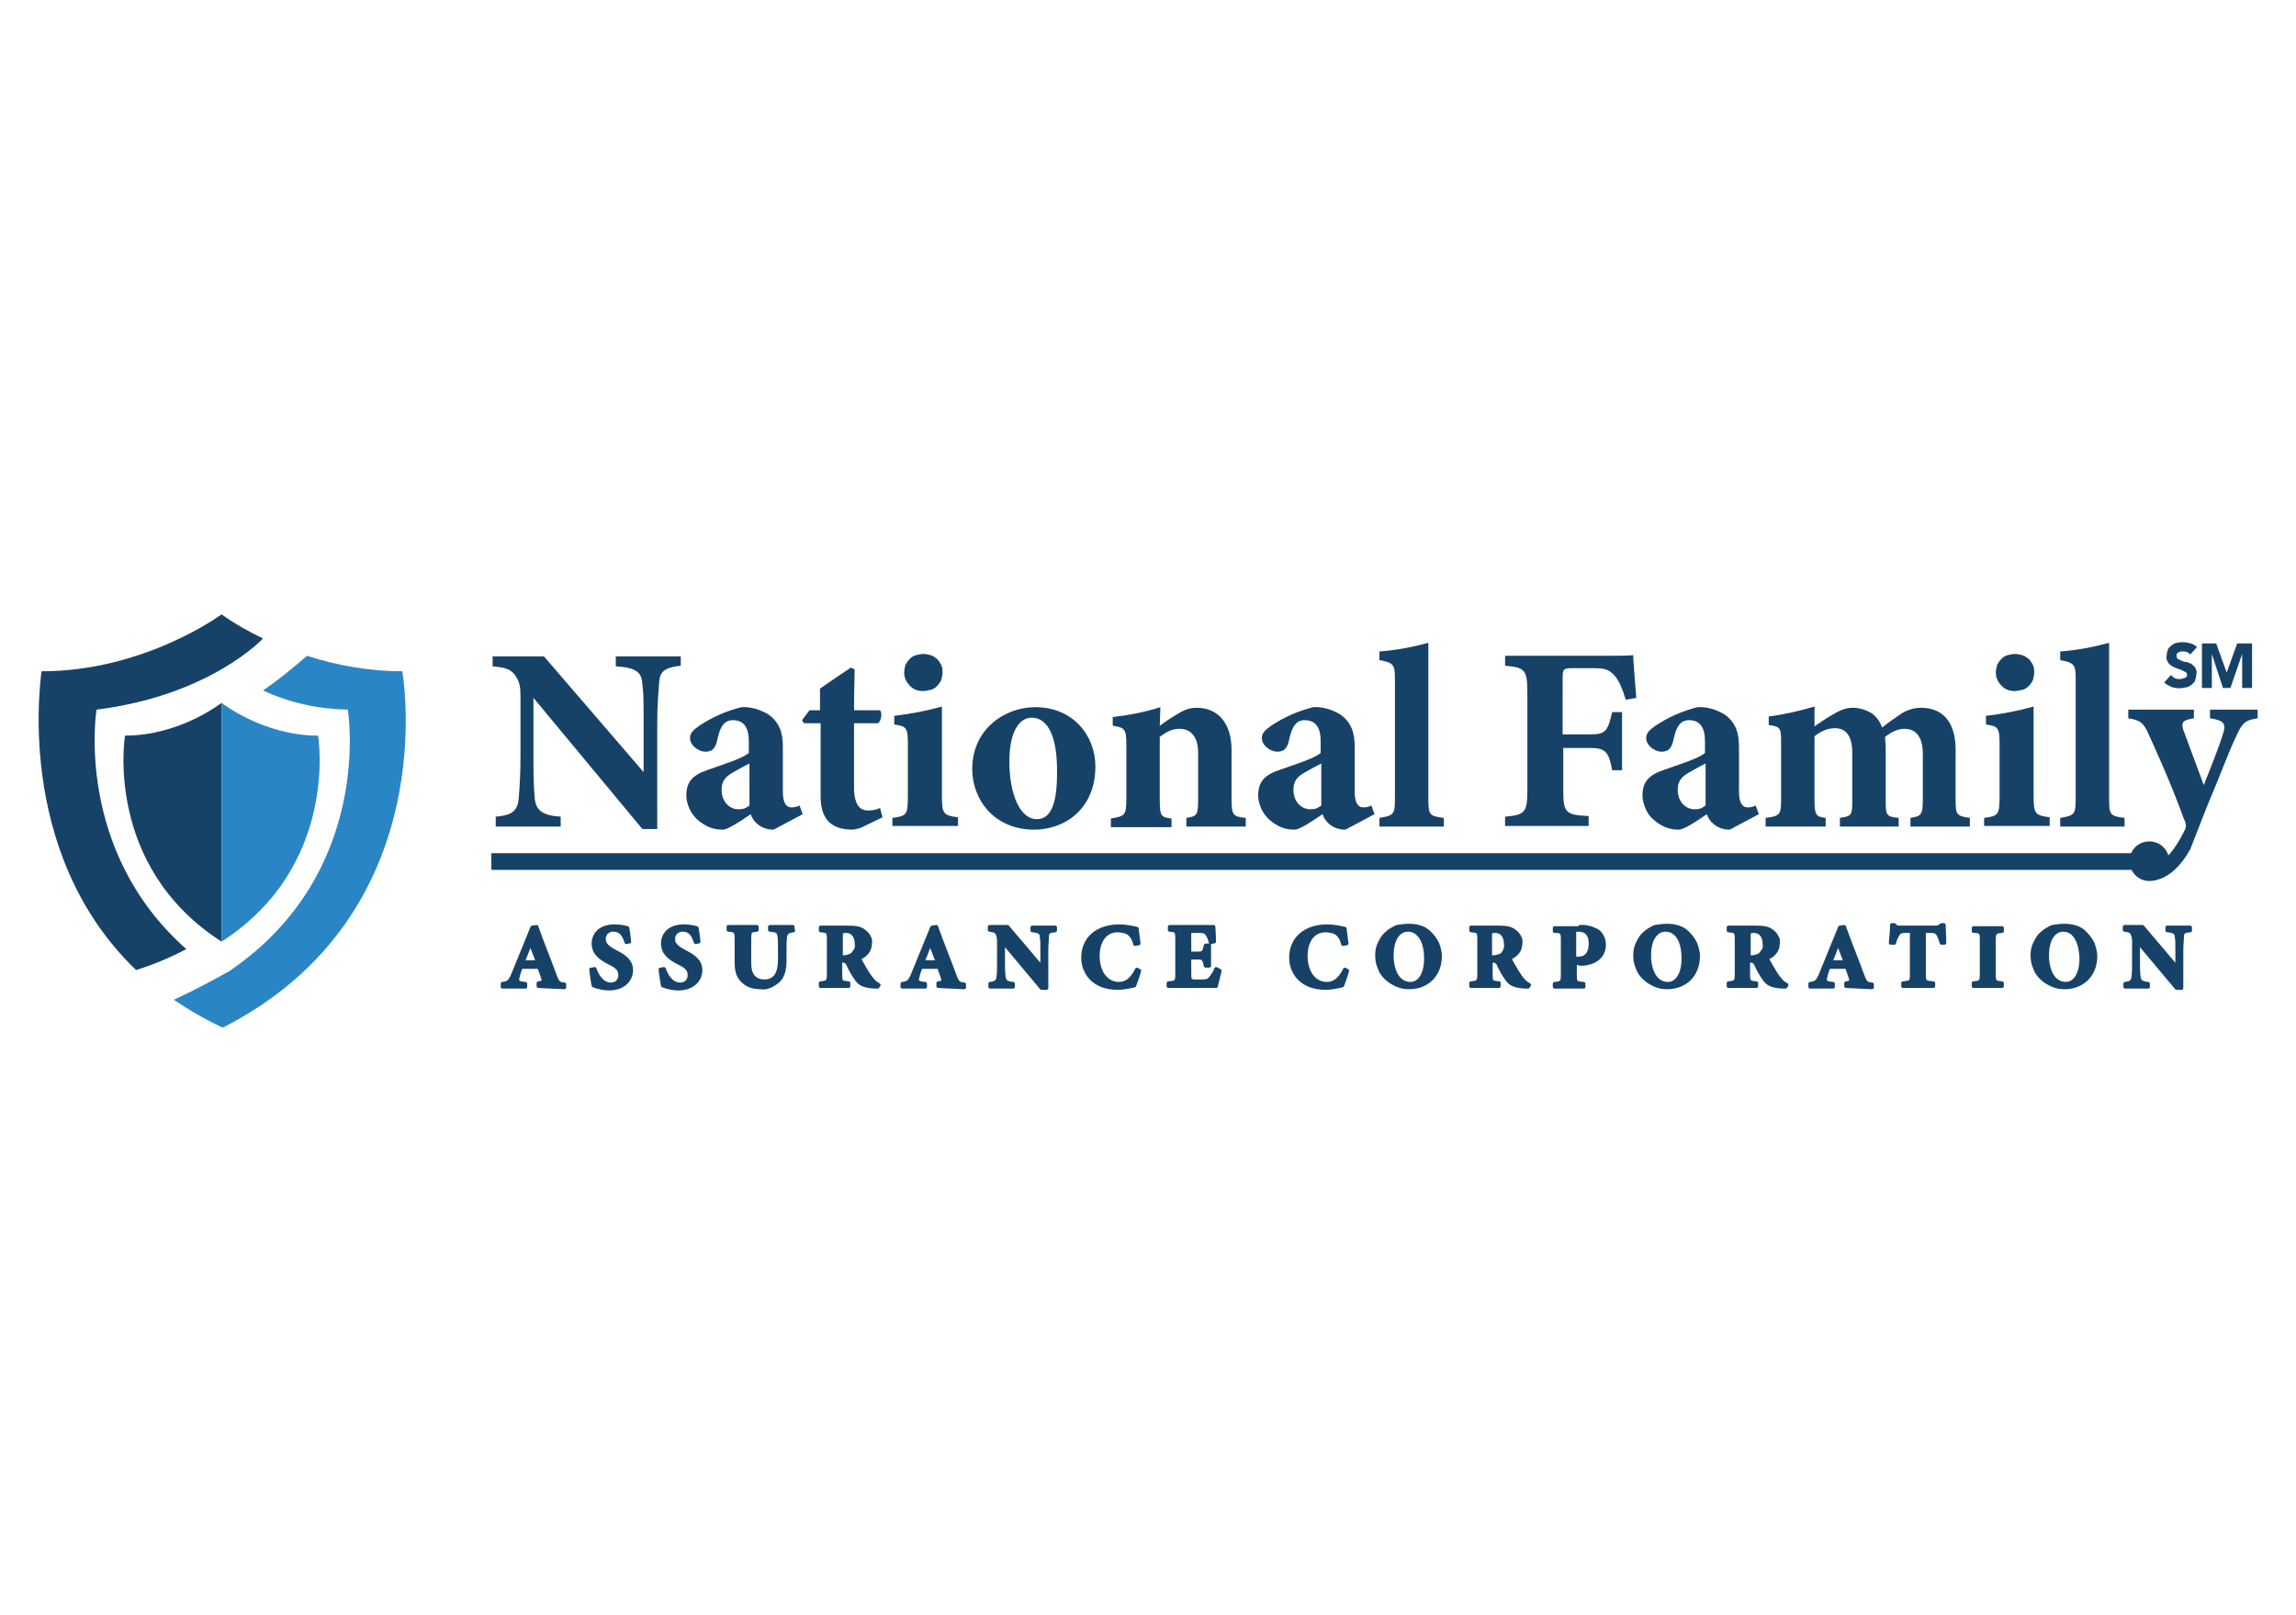 <?xml version="1.0" encoding="utf-8"?>
<!-- Generator: Adobe Illustrator 26.3.1, SVG Export Plug-In . SVG Version: 6.00 Build 0)  -->
<svg version="1.1" id="Capa_1" xmlns="http://www.w3.org/2000/svg" xmlns:xlink="http://www.w3.org/1999/xlink" x="0px" y="0px"
	 viewBox="0 0 371 261" style="enable-background:new 0 0 371 261;" xml:space="preserve">
<style type="text/css">
	.st0{clip-path:url(#SVGID_00000116938780900756100260000003617964791760192692_);}
	.st1{fill:#174268;}
	.st2{fill:#2A85C5;}
	.st3{fill:#174268;stroke:#174268;stroke-width:0.582;stroke-linejoin:round;}
</style>
<g>
	<defs>
		<rect id="SVGID_1_" x="6.3" y="99.3" width="358.7" height="66.8"/>
	</defs>
	<clipPath id="SVGID_00000039855547016347526400000001718614095335659905_">
		<use xlink:href="#SVGID_1_"  style="overflow:visible;"/>
	</clipPath>
	<g style="clip-path:url(#SVGID_00000039855547016347526400000001718614095335659905_);">
		<path class="st1" d="M35.8,113.6c0,0-6.7,5.3-15.6,5.3c0,0-3.5,21,15.6,33.3V113.6z"/>
		<path class="st2" d="M35.8,113.6c0,0,6.7,5.3,15.6,5.3c0,0,3.5,21-15.6,33.3V113.6z"/>
		<path class="st1" d="M22,156.8c2.8-0.9,5.5-2,8.1-3.4c-18.2-16.1-14.5-38.7-14.5-38.7c18.4-2.3,26.9-11.5,26.9-11.5
			c-2.3-1.1-4.6-2.4-6.7-3.9c0,0-12.4,9.2-29.1,9.2C6.8,108.5,1.9,137.5,22,156.8z"/>
		<path class="st2" d="M65,108.5c-5.2,0-10.4-0.9-15.4-2.5c-2.3,2-4.6,3.9-7.1,5.6c4.3,2,8.9,3,13.7,3.1c0,0,4.4,26.3-19.2,42.3h0
			l0,0l-1.1,0.6c-1.6,0.9-4.8,2.6-7.8,4c2.5,1.7,5.1,3.2,7.9,4.5C72.1,147.7,65,108.5,65,108.5z"/>
		<path class="st1" d="M347.1,137.9H79.4v2.7h267.7V137.9z"/>
		<path class="st1" d="M110,107.6c-2.6,0.3-3.4,0.9-3.5,2.8c-0.1,1.7-0.3,3.1-0.3,6.8V134h-2.4l-17.6-21.2v9.6c0,2.2,0,4.4,0.2,6.6
			c0.2,1.9,1.1,2.8,4.2,3v1.6H80.1V132c2.4-0.2,3.5-0.8,3.7-2.8c0.2-2.2,0.3-4.5,0.3-6.7v-10c0-1.4-0.1-2.3-0.9-3.4
			c-0.8-1.1-1.8-1.2-3.6-1.4v-1.6h8.3l16.1,18.7v-7.6c0-3.7,0-5.1-0.2-6.6c-0.1-1.8-0.8-2.7-4.3-2.9v-1.6H110V107.6z"/>
		<path class="st1" d="M125,134.1c-1,0-1.9-0.3-2.6-0.9c-0.5-0.4-0.9-1-1.1-1.6c-1.6,1.1-3.7,2.5-4.5,2.5c-0.7,0-1.5-0.1-2.2-0.4
			c-0.7-0.3-1.3-0.7-1.9-1.2c-0.5-0.5-1-1.1-1.3-1.8c-0.3-0.7-0.5-1.4-0.5-2.1c0-2.2,1-3.3,3.3-4.1c2.5-0.9,5.8-1.9,6.8-2.8v-1.9
			c0-2.2-0.8-3.4-2.6-3.4c-0.3,0-0.7,0.1-0.9,0.2c-0.3,0.1-0.5,0.4-0.7,0.6c-0.5,0.7-0.7,1.5-1,2.8c-0.1,0.4-0.3,0.8-0.6,1.1
			c-0.3,0.3-0.8,0.4-1.2,0.4c-1.1,0-2.5-1-2.5-2.2c0-0.8,0.5-1.3,1.5-2c2.1-1.4,4.4-2.4,6.8-3c1.5-0.1,3.1,0.4,4.4,1.2
			c1.8,1.3,2.3,3,2.3,5.2v7.3c0,2,0.7,2.5,1.4,2.5c0.5,0,0.9-0.1,1.3-0.3l0.5,1.4L125,134.1z M121.1,123.4c-0.8,0.4-1.5,0.8-2.4,1.3
			c-1.3,0.7-2.1,1.4-2.1,2.9c0,2.4,1.7,3.2,2.6,3.2c0.3,0,0.7,0,1-0.1c0.3-0.1,0.6-0.3,0.9-0.5V123.4z"/>
		<path class="st1" d="M139.5,133.6c-0.5,0.3-1.1,0.4-1.7,0.5c-3.3,0-5.2-1.5-5.2-5.4v-11.8h-2.7l-0.3-0.5l1.2-1.6h1.7v-3.5
			c1.4-1,3.5-2.4,5-3.4l0.6,0.3c0,1.1-0.1,3.4-0.1,6.6h4.2c0.4,0.4,0.2,1.7-0.3,2.1H138v10.4c0,3.3,1.4,3.7,2.2,3.7
			c0.7,0,1.4-0.1,2-0.4l0.4,1.5L139.5,133.6z"/>
		<path class="st1" d="M144.2,133.6v-1.4c2.3-0.3,2.5-0.5,2.5-3.5v-8.3c0-2.8-0.2-3-2.2-3.3v-1.4c2.6-0.3,5.2-0.8,7.7-1.5v14.4
			c0,2.9,0.2,3.2,2.6,3.5v1.4H144.2z M149.1,111.7c-0.8,0-1.6-0.3-2.1-0.9c-0.6-0.6-0.9-1.3-0.9-2.1c0-0.4,0.1-0.8,0.2-1.2
			c0.2-0.4,0.4-0.7,0.7-1c0.3-0.3,0.6-0.5,1-0.6c0.4-0.1,0.8-0.2,1.2-0.2c0.4,0,0.8,0.1,1.2,0.2c0.4,0.1,0.7,0.4,1,0.6
			c0.3,0.3,0.5,0.6,0.7,1c0.2,0.4,0.2,0.8,0.2,1.2c0,0.4-0.1,0.8-0.2,1.2c-0.2,0.4-0.4,0.7-0.7,1c-0.3,0.3-0.6,0.5-1,0.6
			C149.9,111.6,149.5,111.7,149.1,111.7L149.1,111.7z"/>
		<path class="st1" d="M167.3,114.3c6,0,9.7,4.5,9.7,9.6c0,6.8-4.9,10.2-9.9,10.2c-6.4,0-10-4.8-10-9.8
			C157.1,117.8,162.4,114.3,167.3,114.3z M166.7,116c-1.8,0-3.6,1.9-3.6,7.1c0,5.2,1.7,9.3,4.4,9.3c1.6,0,3.3-1.1,3.3-7.3
			C170.9,119.2,169.4,116,166.7,116z"/>
		<path class="st1" d="M191.7,133.6v-1.4c1.8-0.3,1.9-0.4,1.9-3.3v-7.2c0-3-1.5-3.9-3-3.9c-1.1,0-2,0.4-3.2,1.3v10.2
			c0,2.6,0.2,2.8,1.9,3v1.4h-9.8v-1.4c2.2-0.4,2.5-0.4,2.5-3.2v-8.8c0-2.5-0.3-2.7-2.2-3v-1.4c2.6-0.3,5.2-0.8,7.7-1.6
			c0,0.6-0.1,2.1-0.1,3c0.8-0.6,1.7-1.2,2.7-1.8c1.3-0.8,2.1-1.1,3.3-1.1c3.4,0,5.6,2.5,5.6,6.8v8c0,2.6,0.3,2.8,2.3,3v1.4H191.7z"
			/>
		<path class="st1" d="M217.4,134.1c-1,0-1.9-0.3-2.6-0.9c-0.5-0.4-0.9-1-1.1-1.6c-1.6,1.1-3.7,2.5-4.5,2.5c-0.7,0-1.5-0.1-2.2-0.4
			c-0.7-0.3-1.3-0.7-1.9-1.2c-0.5-0.5-1-1.1-1.3-1.8c-0.3-0.7-0.5-1.4-0.5-2.1c0-2.2,1-3.3,3.3-4.1c2.5-0.9,5.8-1.9,6.8-2.8v-1.9
			c0-2.2-0.8-3.4-2.6-3.4c-0.3,0-0.7,0.1-0.9,0.2c-0.3,0.1-0.5,0.4-0.7,0.6c-0.5,0.7-0.7,1.5-1,2.8c-0.1,0.4-0.3,0.8-0.6,1.1
			c-0.3,0.3-0.8,0.4-1.2,0.4c-1.1,0-2.5-1-2.5-2.2c0-0.8,0.5-1.3,1.5-2c2.1-1.4,4.4-2.4,6.8-3c1.5-0.1,3.1,0.4,4.4,1.2
			c1.8,1.3,2.3,3,2.3,5.2v7.3c0,2,0.7,2.5,1.4,2.5c0.5,0,0.9-0.1,1.3-0.3l0.5,1.4L217.4,134.1z M213.5,123.4
			c-0.8,0.4-1.5,0.8-2.4,1.3c-1.3,0.7-2.1,1.4-2.1,2.9c0,2.4,1.7,3.2,2.6,3.2c0.3,0,0.7,0,1-0.1c0.3-0.1,0.6-0.3,0.9-0.5V123.4z"/>
		<path class="st1" d="M222.9,133.6v-1.4c2.4-0.4,2.5-0.6,2.5-3.3v-19.3c0-2.2-0.3-2.5-2.5-2.9v-1.4c2.7-0.2,5.3-0.7,7.9-1.4v25
			c0,2.8,0.1,3,2.5,3.3v1.4H222.9z"/>
		<path class="st1" d="M262.7,113.1c-0.5-1.6-1.1-3.2-1.9-4c-0.9-0.9-1.4-1.1-3.5-1.1h-3.2c-1.4,0-1.6,0.1-1.6,1.5v9.2h4.5
			c2.5,0,2.8-0.6,3.5-3.6h1.6v9.4h-1.6c-0.5-2.9-1.1-3.6-3.4-3.6h-4.5v6.6c0,3.9,0.3,4.2,4.1,4.4v1.6h-13.5V132
			c3.2-0.3,3.6-0.6,3.6-4.4V112c0-3.8-0.4-4.1-3.6-4.4v-1.6h14.3c3.6,0,5.8,0,6.4-0.1c0,0.7,0.3,4.4,0.5,6.9L262.7,113.1z"/>
		<path class="st1" d="M279.5,134.1c-1,0-1.9-0.3-2.6-0.9c-0.5-0.4-0.9-1-1.1-1.6c-1.6,1.1-3.7,2.5-4.5,2.5c-0.7,0-1.5-0.1-2.2-0.4
			c-0.7-0.3-1.3-0.7-1.9-1.2s-1-1.1-1.3-1.8c-0.3-0.7-0.5-1.4-0.5-2.1c0-2.2,1-3.3,3.3-4.1c2.5-0.9,5.8-1.9,6.8-2.8v-1.9
			c0-2.2-0.8-3.4-2.6-3.4c-0.3,0-0.7,0.1-0.9,0.2c-0.3,0.1-0.5,0.4-0.7,0.6c-0.5,0.7-0.7,1.5-1,2.8c-0.1,0.4-0.3,0.8-0.6,1.1
			c-0.3,0.3-0.8,0.4-1.2,0.4c-1.1,0-2.5-1-2.5-2.2c0-0.8,0.5-1.3,1.5-2c2.1-1.4,4.4-2.4,6.8-3c1.5-0.1,3.1,0.4,4.4,1.2
			c1.8,1.3,2.3,3,2.3,5.2v7.3c0,2,0.7,2.5,1.4,2.5c0.5,0,0.9-0.1,1.3-0.3l0.5,1.4L279.5,134.1z M275.6,123.4
			c-0.8,0.4-1.5,0.8-2.4,1.3c-1.3,0.7-2.1,1.4-2.1,2.9c0,2.4,1.7,3.2,2.6,3.2c0.3,0,0.7,0,1-0.1c0.3-0.1,0.6-0.3,0.9-0.5V123.4z"/>
		<path class="st1" d="M308.7,133.6v-1.4c1.7-0.3,2-0.4,2-3v-7.3c0-3.5-1.7-4.1-3-4.1c-0.8,0-1.8,0.3-3.1,1.3c0,0.5,0.1,1.1,0.1,1.8
			v8.5c0,2.4,0.1,2.6,2.1,2.8v1.4h-9.5v-1.4c1.9-0.3,2-0.4,2-2.8v-7.7c0-3-1.2-4-2.8-4c-1.2,0-2.3,0.5-3.3,1.3v10.4
			c0,2.4,0.3,2.6,1.8,2.8v1.4h-9.7v-1.4c2.3-0.3,2.5-0.5,2.5-3v-9c0-2.4,0-2.8-2-3v-1.4c2.5-0.3,5-0.9,7.4-1.6v3.2
			c0.9-0.6,1.7-1.2,2.6-1.7c1.3-0.8,2.3-1.3,3.6-1.3c1,0,2,0.3,2.9,0.8c0.9,0.6,1.5,1.4,1.8,2.4c1-0.8,1.9-1.4,2.9-2.1
			c1-0.7,2.2-1.1,3.4-1.1c3.7,0,5.6,2.5,5.6,6.8v8.2c0,2.3,0.2,2.5,2.3,2.8v1.4L308.7,133.6z"/>
		<path class="st1" d="M320.6,133.6v-1.4c2.3-0.3,2.5-0.5,2.5-3.5v-8.3c0-2.8-0.2-3-2.2-3.3v-1.4c2.6-0.3,5.2-0.8,7.7-1.5v14.4
			c0,2.9,0.2,3.2,2.6,3.5v1.4H320.6z M325.5,111.7c-0.8,0-1.6-0.3-2.1-0.9c-0.6-0.6-0.9-1.3-0.9-2.1c0-0.4,0.1-0.8,0.2-1.2
			c0.2-0.4,0.4-0.7,0.7-1c0.3-0.3,0.6-0.5,1-0.6c0.4-0.1,0.8-0.2,1.2-0.2c0.4,0,0.8,0.1,1.2,0.2c0.4,0.1,0.7,0.4,1,0.6
			c0.3,0.3,0.5,0.6,0.7,1c0.2,0.4,0.2,0.8,0.2,1.2c0,0.4-0.1,0.8-0.2,1.2c-0.2,0.4-0.4,0.7-0.7,1c-0.3,0.3-0.6,0.5-1,0.6
			C326.3,111.6,325.9,111.7,325.5,111.7L325.5,111.7z"/>
		<path class="st1" d="M332.9,133.6v-1.4c2.4-0.4,2.5-0.6,2.5-3.3v-19.3c0-2.2-0.3-2.5-2.5-2.9v-1.4c2.7-0.2,5.3-0.7,7.9-1.4v25
			c0,2.8,0.1,3,2.5,3.3v1.4H332.9z"/>
		<path class="st1" d="M353.9,137.3c-3.2,5.7-6.7,5-6.7,5l1.9-3.2c1.9-0.5,4-5.1,4-5.1c0.2-0.5,0.1-1.1-0.2-1.6
			c-2.2-6.1-4.9-11.9-5.7-13.7c-0.8-1.8-1.3-2.3-3.3-2.6v-1.4h10.6v1.4c-1.8,0.3-2.1,0.6-1.7,1.9l3.3,8.9c0.9-2.3,2.5-6.2,3.2-8.6
			c0.4-1.4-0.1-1.9-2.2-2.2v-1.4h7.7v1.4c-2,0.3-2.5,0.7-3.5,3c-1.1,2.2-2.2,5.4-4.7,11.3"/>
		<path class="st3" d="M87,159.4v-0.5c0.9-0.1,0.9-0.3,0.7-0.9c-0.1-0.4-0.4-1.1-0.6-1.7h-2.9c-0.2,0.5-0.4,1-0.5,1.5
			c-0.3,0.9,0,1.1,1.2,1.2v0.5h-3.7v-0.5c0.9-0.1,1.2-0.3,1.7-1.5l3.1-7.6l0.7-0.1c0.9,2.6,2,5.2,2.9,7.7c0.5,1.4,0.7,1.5,1.6,1.6
			v0.5L87,159.4z M85.7,152.4c-0.4,1.1-0.8,2.1-1.2,3.1h2.4L85.7,152.4z"/>
		<path class="st3" d="M101.2,152.3c-0.3-0.9-0.7-2-2.1-2c-0.2,0-0.4,0-0.6,0.1c-0.2,0.1-0.3,0.2-0.5,0.3c-0.1,0.1-0.2,0.3-0.3,0.5
			c-0.1,0.2-0.1,0.4-0.1,0.6c0,0.8,0.5,1.3,1.8,2c1.6,0.8,2.6,1.6,2.6,3c0,1.7-1.4,3-3.6,3c-0.8,0-1.7-0.2-2.5-0.5
			c-0.1-0.3-0.3-1.9-0.4-2.6l0.6-0.1c0.3,0.9,1.1,2.5,2.6,2.5c0.2,0,0.4,0,0.6-0.1c0.2-0.1,0.4-0.2,0.5-0.3c0.1-0.1,0.2-0.3,0.3-0.5
			c0.1-0.2,0.1-0.4,0.1-0.6c0-0.9-0.5-1.4-1.8-2c-1.5-0.8-2.5-1.6-2.5-3.1c0-1.6,1.2-2.8,3.4-2.8c0.7,0,1.4,0.1,2.1,0.3
			c0.1,0.5,0.2,1.3,0.3,2.2L101.2,152.3z"/>
		<path class="st3" d="M112.4,152.3c-0.3-0.9-0.7-2-2.1-2c-0.2,0-0.4,0-0.6,0.1c-0.2,0.1-0.3,0.2-0.5,0.3c-0.1,0.1-0.2,0.3-0.3,0.5
			c-0.1,0.2-0.1,0.4-0.1,0.6c0,0.8,0.5,1.3,1.8,2c1.6,0.8,2.6,1.6,2.6,3c0,1.7-1.4,3-3.6,3c-0.8,0-1.7-0.2-2.5-0.5
			c-0.1-0.3-0.3-1.9-0.4-2.6l0.6-0.1c0.3,0.9,1.1,2.5,2.6,2.5c0.2,0,0.4,0,0.6-0.1c0.2-0.1,0.4-0.2,0.5-0.3s0.2-0.3,0.3-0.5
			c0.1-0.2,0.1-0.4,0.1-0.6c0-0.9-0.5-1.4-1.8-2c-1.5-0.8-2.5-1.6-2.5-3.1c0-1.6,1.2-2.8,3.4-2.8c0.7,0,1.4,0.1,2.1,0.3
			c0.1,0.5,0.2,1.3,0.3,2.2L112.4,152.3z"/>
		<path class="st3" d="M128.2,150.4c-0.9,0.1-1.2,0.4-1.3,0.9c-0.1,0.7-0.1,1.3-0.1,2v1.9c0,1.3-0.2,2.6-1.1,3.4
			c-0.4,0.3-0.8,0.6-1.3,0.8c-0.5,0.2-1,0.3-1.5,0.2c-0.9,0-1.9-0.2-2.6-0.8c-0.9-0.7-1.3-1.6-1.3-3.2v-3.7c0-1.4-0.1-1.5-1.3-1.6
			v-0.5h4.6v0.5c-1.1,0.1-1.2,0.2-1.2,1.6v3.9c0,1.7,0.8,2.8,2.4,2.8c1.8,0,2.5-1.3,2.5-3.5v-1.9c0-1,0-1.6-0.1-2
			c-0.1-0.7-0.5-0.8-1.5-0.9v-0.5h3.7V150.4z"/>
		<path class="st3" d="M141.8,159.5c-0.1,0-0.3,0-0.4,0c-1.9-0.1-2.4-0.5-2.9-1.1c-0.6-0.8-1.1-1.7-1.5-2.6
			c-0.1-0.2-0.2-0.3-0.4-0.4c-0.2-0.1-0.4-0.1-0.5-0.1l-0.3,0v2.2c0,1.2,0.1,1.3,1.3,1.4v0.5h-4.5v-0.5c1.1-0.1,1.3-0.2,1.3-1.4
			v-5.7c0-1.2-0.1-1.3-1.3-1.4v-0.5h4.3c1.3,0,2.1,0.1,2.7,0.6c0.3,0.2,0.6,0.5,0.8,0.9c0.2,0.3,0.3,0.7,0.2,1.1
			c0,1.3-0.9,2-1.8,2.4c0.2,0.4,0.8,1.4,1.2,2.1c0.3,0.5,0.7,1.1,1.1,1.5c0.2,0.3,0.6,0.5,0.9,0.7L141.8,159.5z M136.2,154.7
			c0.5,0,1-0.1,1.5-0.4c0.2-0.2,0.4-0.5,0.6-0.8c0.1-0.3,0.2-0.6,0.1-0.9c0-1.6-0.9-2.1-1.7-2.1c-0.4,0-0.6,0.1-0.7,0.1
			c-0.1,0.1-0.1,0.3-0.1,0.6v3.5L136.2,154.7z"/>
		<path class="st3" d="M151.6,159.4v-0.5c0.9-0.1,0.9-0.3,0.7-0.9c-0.1-0.4-0.4-1.1-0.6-1.7h-2.9c-0.2,0.5-0.4,1-0.5,1.5
			c-0.3,0.9,0,1.1,1.2,1.2v0.5h-3.7v-0.5c0.9-0.1,1.2-0.3,1.7-1.5l3.1-7.6l0.7-0.1c0.9,2.6,2,5.2,2.9,7.7c0.5,1.4,0.7,1.5,1.6,1.6
			v0.5L151.6,159.4z M150.3,152.4c-0.4,1.1-0.8,2.1-1.2,3.1h2.4L150.3,152.4z"/>
		<path class="st3" d="M170.4,150.4c-0.9,0.1-1.2,0.3-1.2,1c0,0.6-0.1,1.1-0.1,2.4v5.9h-0.8l-6.2-7.4v3.3c0,0.8,0,1.5,0.1,2.3
			c0.1,0.7,0.4,1,1.5,1.1v0.5h-3.7v-0.5c0.8-0.1,1.2-0.3,1.3-1c0.1-0.8,0.1-1.6,0.1-2.4V152c0-0.4-0.1-0.8-0.3-1.2
			c-0.3-0.4-0.6-0.4-1.2-0.5v-0.5h2.9l5.6,6.6v-2.7c0-1.3,0-1.8-0.1-2.3c0-0.6-0.3-0.9-1.5-1v-0.5h3.7V150.4z"/>
		<path class="st3" d="M184.1,156.9c-0.2,0.8-0.5,1.6-0.8,2.4c-0.9,0.2-1.8,0.4-2.7,0.4c-4,0-5.6-2.6-5.6-4.9c0-3.1,2.3-5.1,5.9-5.1
			c0.9,0,1.9,0.2,2.8,0.4c0.1,0.7,0.2,1.8,0.3,2.4l-0.6,0.1c-0.3-1.2-0.8-1.7-1.5-2c-0.4-0.1-0.8-0.2-1.3-0.2
			c-2.1,0-3.2,1.8-3.2,4.1c0,2.7,1.4,4.5,3.4,4.5c1.2,0,2.1-0.7,2.9-2.3L184.1,156.9z"/>
		<path class="st3" d="M197.1,156.9c-0.1,0.4-0.5,2.1-0.6,2.5h-7.7v-0.5c1.3-0.1,1.4-0.2,1.4-1.5v-5.7c0-1.3-0.2-1.3-1.2-1.4v-0.5
			h4.8c1.6,0,2.1,0,2.3,0c0,0.3,0.1,1.5,0.1,2.4l-0.6,0.1c-0.1-0.5-0.3-1-0.6-1.4c-0.3-0.3-0.5-0.4-1.2-0.4h-1c-0.6,0-0.6,0-0.6,0.5
			v3.1h1.4c0.8,0,1-0.2,1.2-1.3h0.6v3.3h-0.6c-0.2-1.1-0.4-1.3-1.2-1.3h-1.4v2.5c0,1,0,1.3,0.9,1.3h1.1c0.8,0,1.1-0.1,1.4-0.5
			c0.4-0.5,0.7-0.9,0.9-1.5L197.1,156.9z"/>
		<path class="st3" d="M217.7,156.9c-0.2,0.8-0.5,1.6-0.8,2.4c-0.9,0.2-1.8,0.4-2.7,0.4c-4,0-5.6-2.6-5.6-4.9c0-3.1,2.3-5.1,5.9-5.1
			c0.9,0,1.9,0.2,2.8,0.4c0.1,0.7,0.2,1.8,0.3,2.4l-0.6,0.1c-0.3-1.2-0.8-1.7-1.5-2c-0.4-0.1-0.8-0.2-1.3-0.2
			c-2.1,0-3.2,1.8-3.2,4.1c0,2.7,1.4,4.5,3.4,4.5c1.2,0,2.1-0.7,2.9-2.3L217.7,156.9z"/>
		<path class="st3" d="M227.7,149.6c0.7,0,1.3,0.1,1.9,0.3c0.6,0.2,1.2,0.6,1.6,1.1c0.5,0.5,0.8,1,1.1,1.6c0.2,0.6,0.4,1.3,0.4,1.9
			c0,3.2-2.2,5.1-5,5.1c-0.7,0-1.3-0.1-2-0.4c-0.6-0.3-1.2-0.6-1.7-1.1c-0.5-0.5-0.9-1-1.1-1.7c-0.3-0.6-0.4-1.3-0.4-2
			c0-0.7,0.1-1.3,0.4-1.9c0.3-0.6,0.6-1.2,1.1-1.6c0.5-0.5,1.1-0.8,1.7-1.1C226.4,149.7,227,149.6,227.7,149.6L227.7,149.6z
			 M227.5,150.3c-1.5,0-2.6,1.5-2.6,4.1c0,2.5,1,4.6,3,4.6c1.4,0,2.5-1.4,2.5-4.1C230.4,152,229.2,150.3,227.5,150.3L227.5,150.3z"
			/>
		<path class="st3" d="M246.9,159.5c-0.1,0-0.3,0-0.4,0c-1.9-0.1-2.4-0.5-2.9-1.1c-0.6-0.8-1.1-1.7-1.5-2.6
			c-0.1-0.2-0.2-0.3-0.4-0.4c-0.2-0.1-0.4-0.1-0.5-0.1l-0.3,0v2.2c0,1.2,0.1,1.3,1.3,1.4v0.5h-4.5v-0.5c1.1-0.1,1.3-0.2,1.3-1.4
			v-5.7c0-1.2-0.1-1.3-1.3-1.4v-0.5h4.3c1.3,0,2.1,0.1,2.7,0.6c0.3,0.2,0.6,0.5,0.8,0.9c0.2,0.3,0.3,0.7,0.2,1.1
			c0,1.3-0.9,2-1.8,2.4c0.2,0.4,0.8,1.4,1.2,2.1c0.3,0.5,0.7,1.1,1.1,1.5c0.2,0.3,0.6,0.5,0.9,0.7L246.9,159.5z M241.2,154.7
			c0.5,0,1-0.1,1.5-0.4c0.2-0.2,0.4-0.5,0.5-0.8c0.1-0.3,0.2-0.6,0.1-0.9c0-1.6-0.9-2.1-1.7-2.1c-0.4,0-0.6,0.1-0.7,0.1
			c-0.1,0.1-0.1,0.3-0.1,0.6v3.5L241.2,154.7z"/>
		<path class="st3" d="M255.3,149.8c0.9-0.1,1.9,0.2,2.7,0.6c0.4,0.2,0.7,0.6,0.9,1c0.2,0.4,0.3,0.8,0.3,1.3c0,2.1-1.8,3-3.4,3.1
			c-0.1,0-0.3,0-0.4,0l-0.9-0.2v2c0,1.2,0.1,1.3,1.4,1.4v0.5h-4.7v-0.5c1.1-0.1,1.3-0.2,1.3-1.4v-5.7c0-1.2-0.1-1.4-1.3-1.4v-0.5
			H255.3z M254.4,154.8c0.2,0.1,0.5,0.2,0.8,0.1c0.7,0,1.8-0.4,1.8-2.4c0-1.7-0.9-2.2-1.9-2.2c-0.2,0-0.4,0-0.6,0.1
			c-0.1,0.1-0.1,0.1-0.1,0.2c0,0.1,0,0.2,0,0.2V154.8z"/>
		<path class="st3" d="M269.4,149.6c0.7,0,1.3,0.1,1.9,0.3c0.6,0.2,1.2,0.6,1.6,1.1c0.5,0.5,0.8,1,1.1,1.6c0.2,0.6,0.4,1.3,0.4,1.9
			c0,3.2-2.2,5.1-5,5.1c-0.7,0-1.3-0.1-2-0.4c-0.6-0.3-1.2-0.6-1.7-1.1c-0.5-0.5-0.9-1-1.1-1.7c-0.3-0.6-0.4-1.3-0.4-2
			c0-0.7,0.1-1.3,0.4-1.9c0.3-0.6,0.6-1.2,1.1-1.6c0.5-0.5,1.1-0.8,1.7-1.1C268,149.7,268.7,149.6,269.4,149.6L269.4,149.6z
			 M269.1,150.3c-1.5,0-2.6,1.5-2.6,4.1c0,2.5,1,4.6,3,4.6c1.4,0,2.5-1.4,2.5-4.1C272,152,270.9,150.3,269.1,150.3L269.1,150.3z"/>
		<path class="st3" d="M288.5,159.5c-0.1,0-0.3,0-0.4,0c-1.9-0.1-2.4-0.5-2.9-1.1c-0.6-0.8-1.1-1.7-1.5-2.6
			c-0.1-0.2-0.2-0.3-0.4-0.4c-0.2-0.1-0.4-0.1-0.5-0.1l-0.3,0v2.2c0,1.2,0.1,1.3,1.3,1.4v0.5h-4.5v-0.5c1.1-0.1,1.3-0.2,1.3-1.4
			v-5.7c0-1.2-0.1-1.3-1.3-1.4v-0.5h4.3c1.3,0,2.1,0.1,2.7,0.6c0.3,0.2,0.6,0.5,0.8,0.9c0.2,0.3,0.3,0.7,0.2,1.1
			c0,1.3-0.9,2-1.8,2.4c0.2,0.4,0.8,1.4,1.2,2.1c0.3,0.5,0.7,1.1,1.1,1.5c0.2,0.3,0.6,0.5,0.9,0.7L288.5,159.5z M282.9,154.7
			c0.5,0,1-0.1,1.5-0.4c0.2-0.2,0.4-0.5,0.6-0.8c0.1-0.3,0.2-0.6,0.1-0.9c0-1.6-0.9-2.1-1.7-2.1c-0.4,0-0.6,0.1-0.7,0.1
			c-0.1,0.1-0.1,0.3-0.1,0.6v3.5L282.9,154.7z"/>
		<path class="st3" d="M298.3,159.4v-0.5c0.9-0.1,0.9-0.3,0.7-0.9c-0.1-0.4-0.4-1.1-0.6-1.7h-2.9c-0.2,0.5-0.4,1-0.5,1.5
			c-0.3,0.9,0,1.1,1.2,1.2v0.5h-3.7v-0.5c0.9-0.1,1.2-0.3,1.7-1.5l3.1-7.6l0.7-0.1c0.9,2.6,2,5.2,2.9,7.7c0.5,1.4,0.7,1.5,1.6,1.6
			v0.5L298.3,159.4z M297,152.4c-0.4,1.1-0.8,2.1-1.2,3.1h2.4L297,152.4z"/>
		<path class="st3" d="M313.7,152.4c-0.1-0.5-0.3-1-0.6-1.5c-0.3-0.3-0.4-0.4-1.3-0.4h-0.9v7c0,1.2,0.1,1.3,1.5,1.4v0.5h-4.9v-0.5
			c1.3-0.1,1.4-0.2,1.4-1.4v-7h-0.9c-0.8,0-1.1,0.1-1.3,0.5c-0.3,0.4-0.5,0.9-0.6,1.4h-0.6c0.1-1.1,0.2-2.2,0.2-2.9h0.4
			c0.2,0.3,0.4,0.4,0.8,0.4h5.9c0.2,0,0.3,0,0.5-0.1s0.3-0.2,0.4-0.3h0.4c0,0.6,0.1,1.9,0.1,2.9L313.7,152.4z"/>
		<path class="st3" d="M318.9,159.4v-0.5c1.1-0.1,1.3-0.2,1.3-1.4v-5.6c0-1.2-0.1-1.4-1.3-1.4v-0.5h4.6v0.5
			c-1.1,0.1-1.3,0.2-1.3,1.4v5.6c0,1.2,0.1,1.3,1.3,1.4v0.5H318.9z"/>
		<path class="st3" d="M333.6,149.6c0.7,0,1.3,0.1,1.9,0.3c0.6,0.2,1.2,0.6,1.6,1.1c0.5,0.5,0.8,1,1.1,1.6c0.2,0.6,0.4,1.3,0.4,1.9
			c0,3.2-2.2,5.1-5,5.1c-0.7,0-1.3-0.1-2-0.4c-0.6-0.3-1.2-0.6-1.7-1.1c-0.5-0.5-0.9-1-1.1-1.7c-0.3-0.6-0.4-1.3-0.4-2
			c0-0.7,0.1-1.3,0.4-1.9c0.3-0.6,0.6-1.2,1.1-1.6c0.5-0.5,1.1-0.8,1.7-1.1C332.2,149.7,332.9,149.6,333.6,149.6L333.6,149.6z
			 M333.4,150.3c-1.5,0-2.6,1.5-2.6,4.1c0,2.5,1,4.6,3,4.6c1.4,0,2.5-1.4,2.5-4.1C336.2,152,335.1,150.3,333.4,150.3L333.4,150.3z"
			/>
		<path class="st3" d="M353.8,150.4c-0.9,0.1-1.2,0.3-1.2,1c0,0.6-0.1,1.1-0.1,2.4v5.9h-0.8l-6.2-7.4v3.3c0,0.8,0,1.5,0.1,2.3
			c0.1,0.7,0.4,1,1.5,1.1v0.5h-3.7v-0.5c0.8-0.1,1.2-0.3,1.3-1c0.1-0.8,0.1-1.6,0.1-2.4V152c0-0.4-0.1-0.8-0.3-1.2
			c-0.3-0.4-0.6-0.4-1.2-0.5v-0.5h2.9l5.6,6.6v-2.7c0-1.3,0-1.8-0.1-2.3c0-0.6-0.3-0.9-1.5-1v-0.5h3.7V150.4z"/>
		<path class="st1" d="M353.9,105.8c-0.1-0.2-0.3-0.3-0.5-0.4c-0.2-0.1-0.4-0.1-0.6-0.1c-0.1,0-0.2,0-0.4,0c-0.1,0-0.2,0.1-0.3,0.1
			c-0.1,0.1-0.2,0.1-0.3,0.2c-0.1,0.1-0.1,0.3-0.1,0.5c0,0.2,0.1,0.3,0.2,0.4c0.2,0.1,0.4,0.2,0.6,0.3c0.2,0.1,0.5,0.2,0.8,0.2
			c0.3,0.1,0.6,0.2,0.8,0.3c0.2,0.2,0.5,0.4,0.6,0.6c0.2,0.3,0.3,0.7,0.2,1c0,0.4-0.1,0.7-0.2,1.1c-0.1,0.3-0.4,0.5-0.6,0.7
			c-0.3,0.2-0.6,0.4-0.9,0.4c-0.8,0.2-1.6,0.2-2.4-0.1c-0.4-0.2-0.8-0.4-1.1-0.7l1.1-1.2c0.2,0.2,0.4,0.4,0.6,0.5
			c0.4,0.2,0.8,0.2,1.2,0.1c0.1,0,0.2-0.1,0.4-0.1c0.1-0.1,0.2-0.1,0.3-0.2c0.1-0.1,0.1-0.2,0.1-0.3c0-0.1,0-0.2-0.1-0.3
			c0-0.1-0.1-0.2-0.2-0.2c-0.2-0.1-0.4-0.2-0.6-0.3c-0.3-0.1-0.5-0.2-0.8-0.3c-0.3-0.1-0.6-0.2-0.8-0.4c-0.3-0.1-0.5-0.4-0.6-0.6
			c-0.2-0.3-0.3-0.6-0.2-1c0-0.4,0.1-0.7,0.2-1c0.1-0.3,0.4-0.5,0.6-0.7c0.3-0.2,0.6-0.4,0.9-0.4c0.3-0.1,0.7-0.1,1-0.1
			c0.4,0,0.8,0.1,1.2,0.2c0.4,0.1,0.7,0.3,1,0.6L353.9,105.8z"/>
		<path class="st1" d="M355.7,104h2.4l1.7,4.7h0l1.7-4.7h2.4v7.2h-1.6v-5.5h0l-1.9,5.5h-1.2l-1.8-5.5h0v5.5h-1.6V104z"/>
		<path class="st1" d="M347.3,142.4c1.8,0,3.2-1.4,3.2-3.2c0-1.8-1.4-3.2-3.2-3.2c-1.8,0-3.2,1.4-3.2,3.2
			C344.1,140.9,345.5,142.4,347.3,142.4z"/>
	</g>
</g>
</svg>
